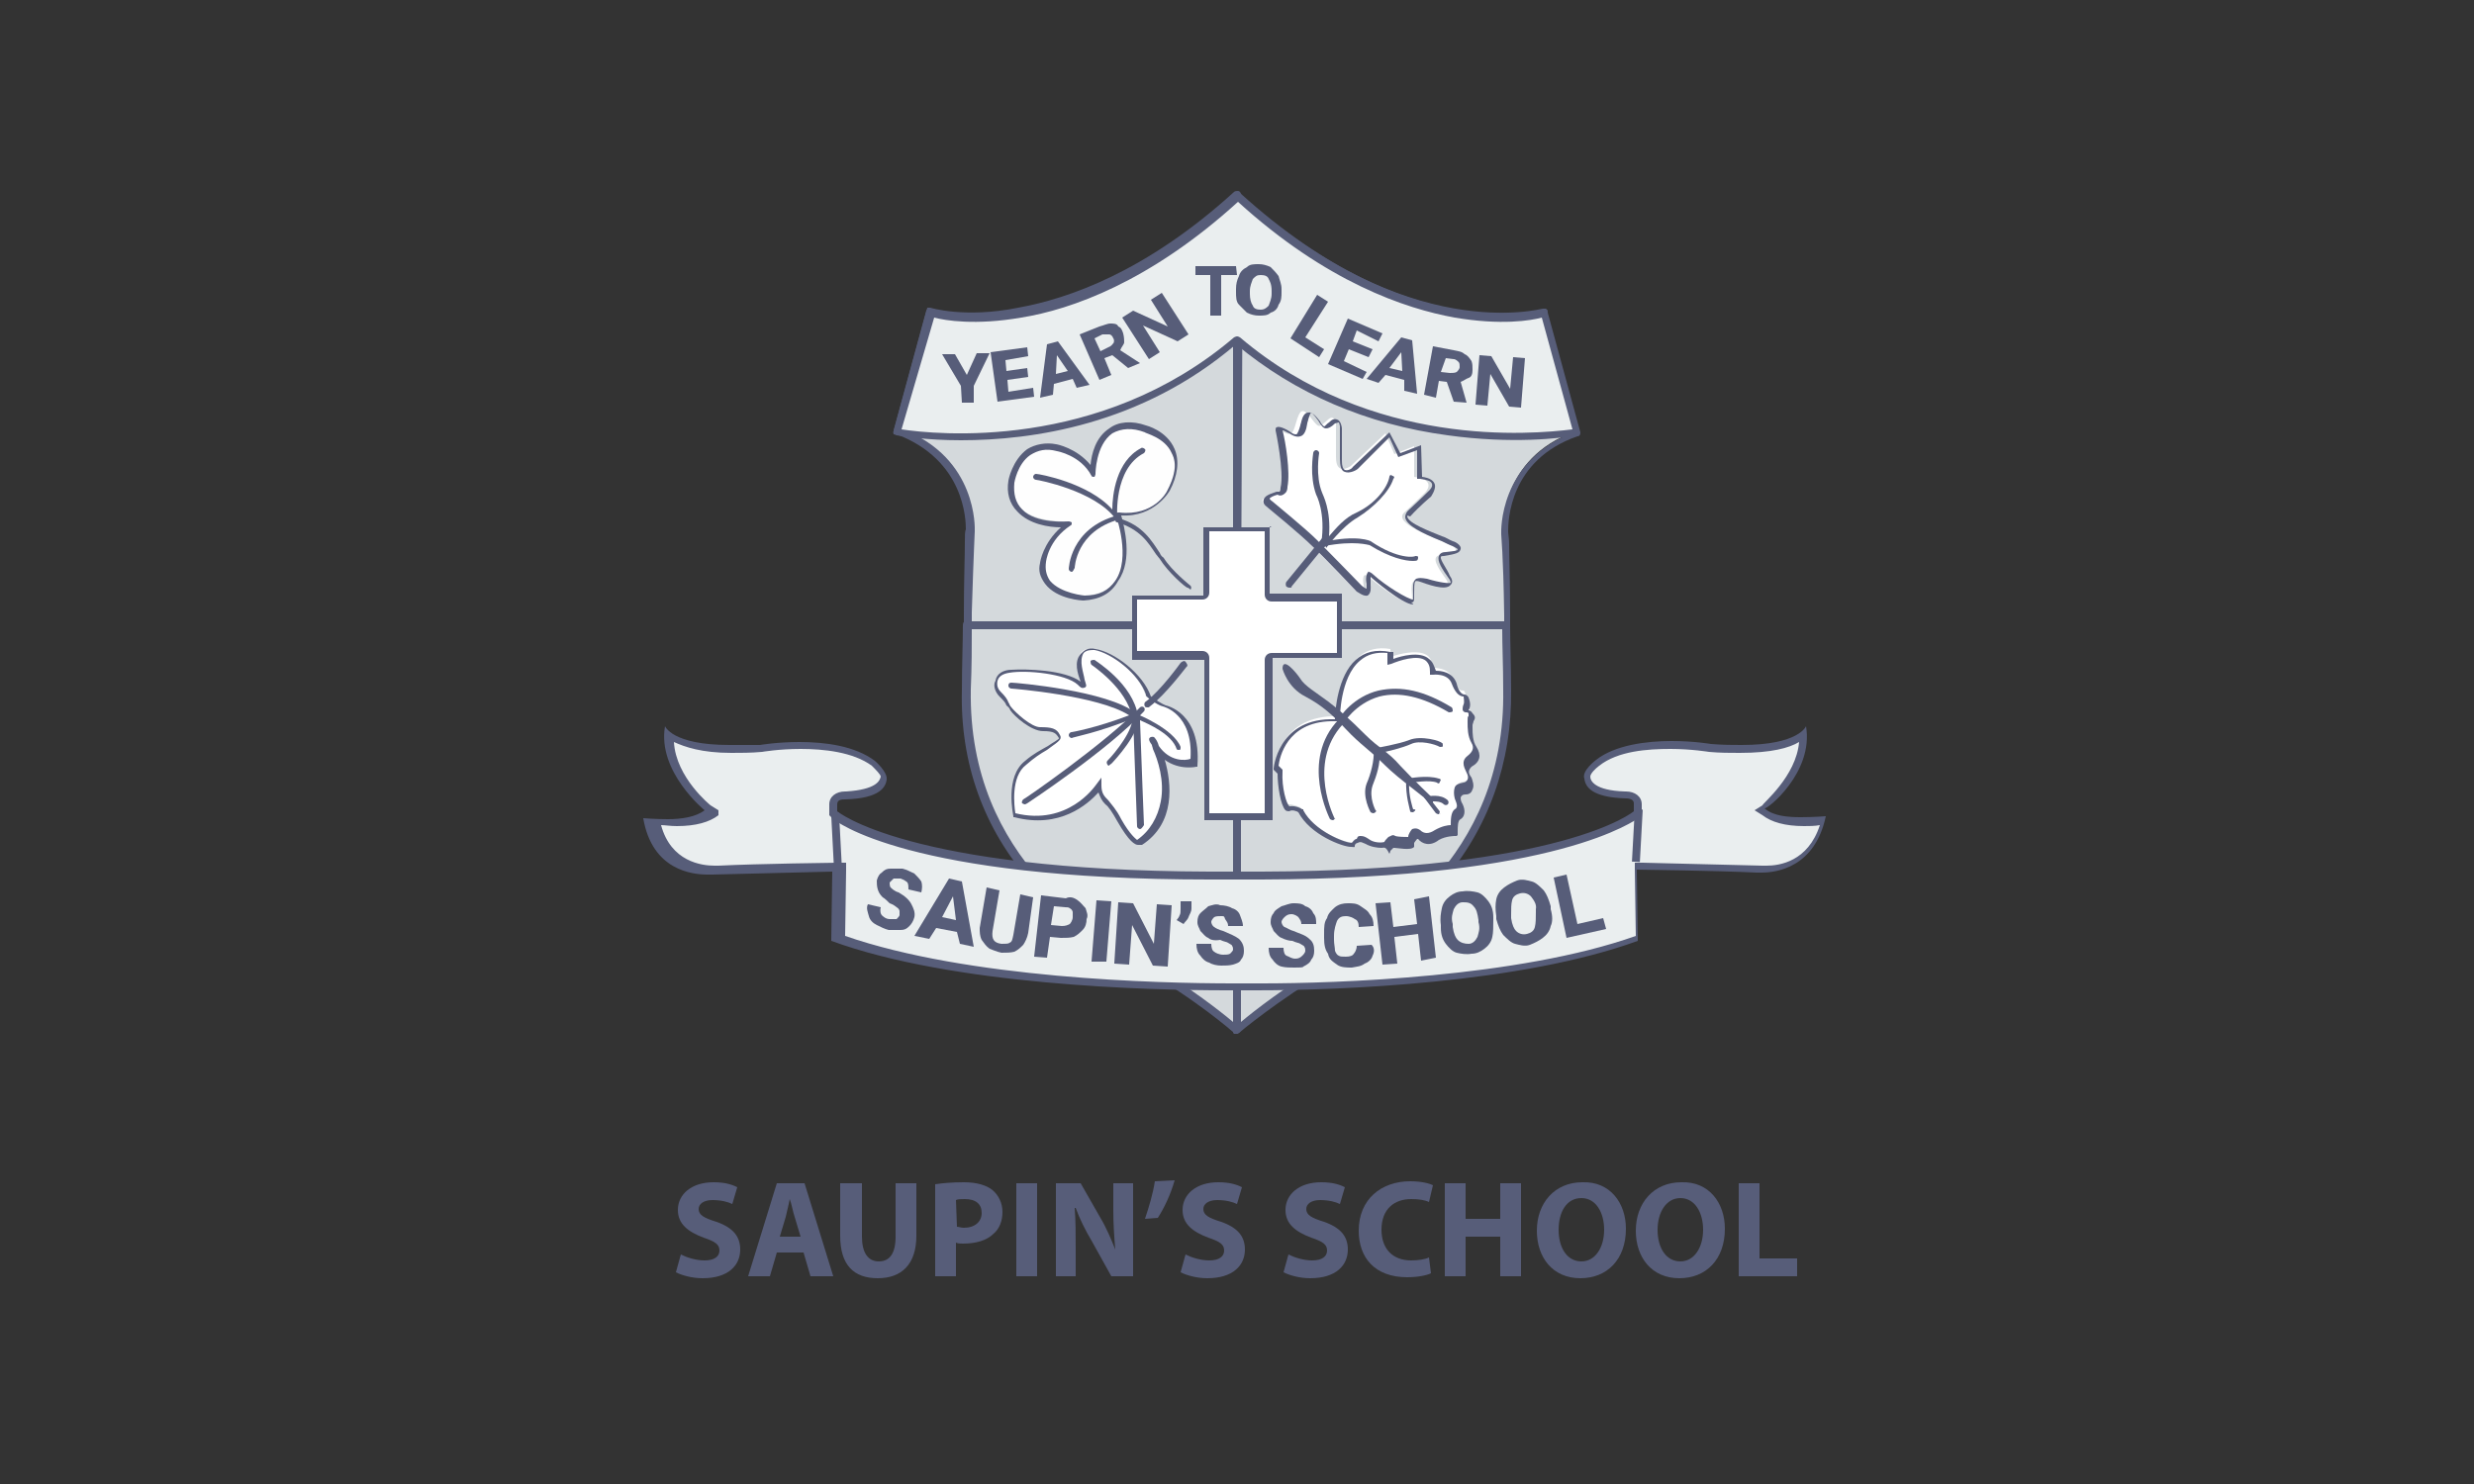 <?xml version="1.0" encoding="utf-8"?>
<!-- Generator: Adobe Illustrator 21.0.0, SVG Export Plug-In . SVG Version: 6.00 Build 0)  -->
<svg version="1.1" id="Layer_1" xmlns="http://www.w3.org/2000/svg" xmlns:xlink="http://www.w3.org/1999/xlink" x="0px" y="0px"
	 viewBox="0 0 250 150" style="enable-background:new 0 0 250 150;" xml:space="preserve">
<rect x="0" y="0" width="250" height="150" fill="#333333" stroke="none"/>
<style type="text/css">
	.st0{fill:#575D79;}
	.st1{fill:#D4D9DC;}
	.st2{fill:#FFFFFF;}
	.st3{fill:#EAEEEF;}
	.st4{fill:#FEFEFE;}
</style>
<g>
	<path class="st0" d="M68.8,126.8c0.6,0.3,1.5,0.6,2.4,0.6c1,0,1.5-0.4,1.5-1s-0.4-0.9-1.6-1.3c-1.6-0.6-2.6-1.4-2.6-2.8
		c0-1.6,1.4-2.8,3.6-2.8c1.1,0,1.8,0.2,2.4,0.5l-0.5,1.7c-0.4-0.2-1.1-0.4-2-0.4s-1.4,0.4-1.4,0.9c0,0.6,0.5,0.9,1.8,1.3
		c1.7,0.6,2.4,1.5,2.4,2.8c0,1.6-1.2,2.9-3.8,2.9c-1.1,0-2.1-0.3-2.7-0.6L68.8,126.8z"/>
	<path class="st0" d="M78.5,126.6l-0.7,2.4h-2.2l2.9-9.4h2.8l2.9,9.4h-2.3l-0.7-2.4H78.5z M80.9,125l-0.6-2
		c-0.2-0.6-0.3-1.3-0.5-1.8l0,0c-0.1,0.6-0.3,1.3-0.4,1.8l-0.6,2H80.9z"/>
	<path class="st0" d="M87.1,119.6v5.4c0,1.6,0.6,2.5,1.7,2.5s1.7-0.8,1.7-2.5v-5.4h2.1v5.3c0,2.9-1.5,4.3-3.9,4.3s-3.8-1.3-3.8-4.3
		v-5.3C84.9,119.6,87.1,119.6,87.1,119.6z"/>
	<path class="st0" d="M94.5,119.7c0.7-0.1,1.6-0.2,2.9-0.2s2.3,0.3,2.9,0.8s1,1.3,1,2.2c0,0.9-0.3,1.7-0.9,2.2c-0.7,0.7-1.8,1-3.1,1
		c-0.3,0-0.5,0-0.7-0.1v3.4h-2.1C94.5,129,94.5,119.7,94.5,119.7z M96.7,124c0.2,0,0.4,0.1,0.7,0.1c1.1,0,1.8-0.6,1.8-1.5
		s-0.6-1.4-1.7-1.4c-0.4,0-0.7,0-0.9,0.1L96.7,124L96.7,124z"/>
	<path class="st0" d="M104.8,119.6v9.4h-2.1v-9.4H104.8z"/>
	<path class="st0" d="M106.7,129v-9.4h2.5l2,3.5c0.6,1,1.1,2.2,1.5,3.2l0,0c-0.1-1.2-0.2-2.5-0.2-4v-2.7h2v9.4h-2.2l-2-3.6
		c-0.6-1-1.2-2.2-1.6-3.3h-0.1c0.1,1.3,0.1,2.6,0.1,4.1v2.8H106.7z"/>
	<path class="st0" d="M118.7,119.3c-0.4,1.4-1,2.7-1.7,3.8l-1.3,0.1c0.4-1.2,0.8-2.5,1-3.8L118.7,119.3z"/>
	<path class="st0" d="M119.8,126.8c0.6,0.3,1.5,0.6,2.4,0.6c1,0,1.5-0.4,1.5-1s-0.4-0.9-1.6-1.3c-1.6-0.6-2.6-1.4-2.6-2.8
		c0-1.6,1.4-2.8,3.6-2.8c1.1,0,1.8,0.2,2.4,0.5l-0.5,1.7c-0.4-0.2-1.1-0.4-2-0.4s-1.4,0.4-1.4,0.9c0,0.6,0.5,0.9,1.8,1.3
		c1.7,0.6,2.4,1.5,2.4,2.8c0,1.6-1.2,2.9-3.8,2.9c-1.1,0-2.1-0.3-2.7-0.6L119.8,126.8z"/>
	<path class="st0" d="M130.2,126.8c0.6,0.3,1.5,0.6,2.4,0.6c1,0,1.5-0.4,1.5-1s-0.4-0.9-1.6-1.3c-1.6-0.6-2.6-1.4-2.6-2.8
		c0-1.6,1.4-2.8,3.6-2.8c1.1,0,1.8,0.2,2.4,0.5l-0.5,1.7c-0.4-0.2-1.1-0.4-2-0.4s-1.4,0.4-1.4,0.9c0,0.6,0.5,0.9,1.8,1.3
		c1.7,0.6,2.4,1.5,2.4,2.8c0,1.6-1.2,2.9-3.8,2.9c-1.1,0-2.1-0.3-2.7-0.6L130.2,126.8z"/>
	<path class="st0" d="M144.6,128.7c-0.4,0.2-1.3,0.4-2.4,0.4c-3.3,0-4.9-2-4.9-4.7c0-3.2,2.3-5,5.2-5c1.1,0,1.9,0.2,2.3,0.4
		l-0.4,1.7c-0.4-0.2-1-0.3-1.8-0.3c-1.7,0-3,1-3,3.1c0,1.9,1.1,3.1,3,3.1c0.7,0,1.4-0.1,1.8-0.3L144.6,128.7z"/>
	<path class="st0" d="M148.1,119.6v3.6h3.5v-3.6h2.1v9.4h-2.1v-4h-3.5v4H146v-9.4H148.1z"/>
	<path class="st0" d="M164.3,124.2c0,3.1-1.9,5-4.6,5c-2.8,0-4.4-2.1-4.4-4.8c0-2.8,1.8-4.9,4.6-4.9
		C162.7,119.4,164.3,121.6,164.3,124.2z M157.5,124.3c0,1.9,0.9,3.2,2.3,3.2c1.4,0,2.3-1.4,2.3-3.2c0-1.7-0.8-3.2-2.3-3.2
		C158.3,121.1,157.5,122.5,157.5,124.3z"/>
	<path class="st0" d="M174.3,124.2c0,3.1-1.9,5-4.6,5c-2.8,0-4.4-2.1-4.4-4.8c0-2.8,1.8-4.9,4.6-4.9
		C172.7,119.4,174.3,121.6,174.3,124.2z M167.5,124.3c0,1.9,0.9,3.2,2.3,3.2c1.4,0,2.3-1.4,2.3-3.2c0-1.7-0.8-3.2-2.3-3.2
		C168.4,121.1,167.5,122.5,167.5,124.3z"/>
	<path class="st0" d="M175.7,119.6h2.1v7.6h3.8v1.8h-5.9L175.7,119.6L175.7,119.6z"/>
</g>
<path class="st1" d="M125,19.8c-17.4,15.9-30.9,11.8-30.9,11.8l-3.3,12.1l0,0c7.7,2.7,7.3,10,7.3,10S97.9,53,97.8,62
	c0,0.4,0,0.8,0,1.2H125V19.8z"/>
<path class="st0" d="M125,63.6H97.8c-0.1,0-0.3,0-0.3-0.1c-0.1-0.1-0.1-0.1-0.1-0.3V62c0-3.3,0.1-5.7,0.1-7.2c0-0.7,0-1.1,0.1-1.3
	c0-0.9-0.1-7-7-9.6c-0.1,0-0.3-0.3-0.3-0.4l3.3-12.1c0-0.1,0.1-0.1,0.1-0.3c0.1,0,0.1,0,0.3,0c0,0,3.5,1.1,8.9,0
	c5-0.9,12.9-3.6,21.8-11.7c0.1-0.1,0.3-0.1,0.4-0.1s0.3,0.1,0.3,0.4v43.4C125.4,63.5,125.3,63.6,125,63.6z M98.2,63h26.6V20.7
	c-8.8,7.8-16.6,10.5-21.5,11.4c-4.6,0.8-7.7,0.3-8.8,0l-3.3,11.3c7.6,2.9,7.3,10.1,7.3,10.2v0.1c0,0.3-0.1,1.7-0.3,8.2
	C98.2,61.9,98.2,63,98.2,63z"/>
<path class="st1" d="M152.2,63.2c0-0.4,0-0.8,0-1.2c-0.1-9-0.3-8.4-0.3-8.4s-0.4-7.3,7.3-10l0,0l-3.3-12.1c0,0-13.7,4.1-30.9-11.8
	l0,0l0,0l0,0l0,0v43.4h27.2V63.2z"/>
<path class="st0" d="M152.2,63.6H125c-0.3,0-0.4-0.1-0.4-0.4V19.8c0-0.1,0.1-0.3,0.3-0.4c0.1,0,0.3,0,0.4,0.1
	c8.9,8.1,16.7,10.9,21.8,11.8c5.4,0.9,8.8,0,8.9,0c0.1,0,0.3,0,0.3,0c0.1,0,0.1,0.1,0.1,0.3l3.3,12.1c0,0.1,0,0.4-0.3,0.4
	c-6.9,2.4-7,8.6-7,9.6c0,0.3,0.1,0.7,0.1,1.3c0,1.3,0.1,3.9,0.1,7.2v1.2c0,0.1,0,0.3-0.1,0.3C152.5,63.6,152.4,63.6,152.2,63.6z
	 M125.4,63H152v-0.8c-0.1-6.5-0.3-7.8-0.3-8.2v-0.1c0-0.1-0.3-7.3,7.3-10.2l-3.1-11.4c-1.1,0.3-4.1,0.8-8.8,0
	c-5-0.8-12.7-3.6-21.5-11.4L125.4,63z"/>
<path class="st1" d="M97.8,63.2c0,1.9-0.1,4-0.1,6.5c-0.3,17.1,12.9,25,18.2,28c5.3,3.1,9.2,6.4,9.2,6.4V63.2H97.8z"/>
<path class="st0" d="M125,104.5c-0.1,0-0.1,0-0.3-0.1c-0.1-0.1-4-3.5-9.2-6.4c-2.4-1.3-7.2-4.1-11.3-8.8c-4.8-5.4-7.2-12.1-7-19.5
	c0-2.5,0.1-4.8,0.1-6.5c0-0.3,0.1-0.4,0.4-0.4H125c0.3,0,0.4,0.1,0.4,0.4v40.9C125.4,104.2,125.3,104.4,125,104.5L125,104.5z
	 M98.2,63.6c0,1.7,0,3.7-0.1,6.1c-0.3,17.3,13,24.8,17.9,27.6c4.1,2.4,7.3,4.9,8.6,6V63.6H98.2z"/>
<path class="st1" d="M152.2,63.2H125v40.9l0,0l0,0l0,0l0,0c0,0,3.9-3.3,9.2-6.4s18.5-10.8,18.2-28C152.4,67.2,152.4,65.1,152.2,63.2
	z"/>
<path class="st0" d="M125,104.5c-0.1,0-0.1,0-0.3,0c-0.1-0.1-0.1-0.1-0.1-0.3v-41c0-0.3,0.1-0.4,0.4-0.4h27.2c0.3,0,0.4,0.1,0.4,0.4
	c0,1.9,0.1,4,0.1,6.5c0.1,7.4-2.3,14.1-7,19.5c-4.1,4.6-8.9,7.4-11.3,8.8c-5.3,3.1-9.2,6.4-9.2,6.4S125.2,104.4,125,104.5
	C125.1,104.5,125,104.5,125,104.5z M125.4,63.6v39.7c1.3-1.1,4.5-3.6,8.6-6c5-2.8,18.2-10.4,17.9-27.6c0-2.4-0.1-4.4-0.1-6.1
	C151.8,63.6,125.4,63.6,125.4,63.6z"/>
<g>
	<path class="st2" d="M121.9,82.5v-16c0-0.1-0.1-0.3-0.3-0.3h-6.9v-5.8h6.9c0.1,0,0.3-0.1,0.3-0.3v-6.5h6.2v6.5
		c0,0.1,0.1,0.3,0.3,0.3h6.9v5.8h-6.9c-0.1,0-0.3,0.1-0.3,0.3v15.9L121.9,82.5L121.9,82.5z"/>
</g>
<g>
	<path class="st0" d="M127.8,53.9v6.2c0,0.4,0.3,0.7,0.7,0.7h6.6V66h-6.6c-0.4,0-0.7,0.3-0.7,0.7v15.5h-5.6V66.5
		c0-0.4-0.3-0.7-0.7-0.7h-6.6v-5.2h6.6c0.4,0,0.7-0.3,0.7-0.7v-6.2h5.6 M128.5,53.3h-6.9v6.9h-7.2v6.5h7.3v16.2h6.9V66.5h7V60h-7.3
		v-6.8L128.5,53.3L128.5,53.3z"/>
</g>
<path class="st3" d="M125,34.4c14.1,12.1,31.6,9.7,34.3,9.3L156,31.6c0,0-13.7,4.1-30.9-11.8l0,0l0,0l0,0l0,0
	c-17.4,15.9-30.9,11.8-30.9,11.8l-3.3,12.1C92.6,44.1,110.7,46.8,125,34.4z"/>
<path class="st0" d="M97.1,44.5c-3.5,0-5.8-0.4-6.5-0.5c-0.1,0-0.1-0.1-0.3-0.1c0-0.1-0.1-0.3,0-0.3l3.3-12.1c0-0.1,0.1-0.1,0.1-0.3
	c0.1,0,0.1,0,0.3,0c0,0,3.5,1.1,8.9,0c5-0.9,12.9-3.6,21.8-11.7c0.1-0.1,0.4-0.1,0.5,0c17,15.5,30.5,11.7,30.7,11.7
	c0.1,0,0.3,0,0.3,0c0.1,0,0.1,0.1,0.1,0.3l3.3,12.1c0,0.1,0,0.3,0,0.3c0,0.1-0.1,0.1-0.3,0.1c-1.5,0.3-6.5,0.9-13,0
	c-8.2-1.1-15.4-4.2-21.4-9.2C115.3,43,104.2,44.5,97.1,44.5z M125,34c0.1,0,0.1,0,0.3,0.1c13.3,11.3,29.5,9.8,33.6,9.3l-3.1-11.3
	c-1.1,0.3-4.1,0.8-8.8,0c-5-0.9-13-3.6-21.9-11.7c-8.9,8.1-16.9,10.9-21.9,11.7c-4.6,0.8-7.7,0.3-8.8,0l-3.3,11.3
	c3.3,0.5,20,2.3,33.6-9.3C124.9,34,125,34,125,34z"/>
<g>
	<path class="st0" d="M98.7,35.7h1.3L98.4,39v1.7h-1.2L97.1,39l-1.9-3.2h1.3l1.2,2.1L98.7,35.7z"/>
	<path class="st0" d="M101.6,36.4l0.1,1.1l2.1-0.3l0.1,0.9l-2.1,0.3l0.1,1.2l2.5-0.4l0.1,0.9l-3.7,0.5l-0.7-5l3.7-0.5l0.1,0.9
		L101.6,36.4z"/>
	<path class="st0" d="M108.4,38.3l-1.9,0.5l-0.1,1.1l-1.3,0.3l0.7-5.4l1.1-0.3l3.2,4.4l-1.3,0.3L108.4,38.3z M107.9,37.5l-1.1-1.6
		l-0.1,1.9L107.9,37.5z"/>
	<path class="st0" d="M115.2,36.7L115.2,36.7l-1.2,0.5l-1.6-1.3l-0.8,0.3l0.7,1.7l-1.2,0.5l-2-4.6l2-0.8c0.4-0.1,0.8-0.3,1.1-0.3
		s0.7,0,0.8,0.3c0.3,0.1,0.4,0.4,0.5,0.7c0.1,0.4,0.1,0.7,0.1,0.9s-0.3,0.5-0.4,0.8L115.2,36.7z M111.2,35.5l0.8-0.4
		c0.3-0.1,0.4-0.3,0.5-0.4c0.1-0.1,0.1-0.4,0-0.5c-0.1-0.3-0.3-0.4-0.4-0.4s-0.4,0-0.7,0l-0.8,0.4L111.2,35.5z"/>
	<path class="st0" d="M119,34.5l-3.5-1.6l1.7,2.7l-1.1,0.7l-2.7-4.2l1.1-0.7L118,33l-1.7-2.7l1.1-0.7l2.7,4.2L119,34.5z"/>
	<path class="st0" d="M133.8,35.3l-0.5,0.8l-2.9-1.9l2.7-4.4l1.1,0.7l-2.3,3.6L133.8,35.3z"/>
	<path class="st0" d="M137.1,33.4l-0.4,1.1l2,0.8l-0.4,0.8l-2-0.8l-0.5,1.2l2.3,1.1l-0.4,0.7l-3.5-1.5l2-4.6l3.5,1.5l-0.4,0.8
		L137.1,33.4z"/>
	<path class="st0" d="M141.9,38.4l-1.9-0.5l-0.7,0.8l-1.2-0.4l3.5-4.2l1.1,0.3l0.5,5.4l-1.3-0.3L141.9,38.4L141.9,38.4z M141.7,37.5
		l-0.1-1.9l-1.2,1.6L141.7,37.5z"/>
	<path class="st0" d="M148.2,40.7L148.2,40.7l-1.3-0.1l-0.7-2l-0.8-0.1l-0.3,1.7l-1.2-0.3l0.9-4.9l2.1,0.4c0.4,0.1,0.8,0.1,1.1,0.4
		c0.3,0.1,0.5,0.4,0.7,0.7c0.1,0.3,0.1,0.5,0.1,0.9s-0.1,0.7-0.4,0.8c-0.3,0.1-0.5,0.3-0.8,0.4L148.2,40.7z M145.6,37.6l0.9,0.1
		c0.3,0,0.5,0,0.7-0.1c0.1-0.1,0.3-0.3,0.3-0.5s0-0.4-0.1-0.5s-0.3-0.3-0.5-0.3l-0.8-0.1L145.6,37.6z"/>
	<path class="st0" d="M152.5,41.1l-1.9-3.3l-0.3,3.2l-1.2-0.1l0.4-5l1.2,0.1l1.9,3.3l0.3-3.2l1.2,0.1l-0.4,5L152.5,41.1z"/>
</g>
<g>
	<path class="st0" d="M125,27.8h-1.6v4.1h-1.1v-4.1h-1.5v-0.9h4.1L125,27.8L125,27.8z"/>
	<path class="st0" d="M129.2,30.8c-0.1,0.4-0.4,0.7-0.8,0.8c-0.3,0.3-0.7,0.3-1.2,0.3c-0.4,0-0.8-0.1-1.2-0.3
		c-0.3-0.3-0.5-0.5-0.8-0.8s-0.3-0.8-0.3-1.3v-0.3c0-0.5,0.1-0.9,0.3-1.3c0.1-0.4,0.4-0.7,0.8-0.9c0.3-0.3,0.7-0.3,1.2-0.3
		c0.4,0,0.8,0.1,1.2,0.3c0.3,0.3,0.5,0.5,0.8,0.9c0.1,0.4,0.3,0.8,0.3,1.3v0.3C129.5,30,129.5,30.4,129.2,30.8z M128.2,28.2
		c-0.1-0.3-0.4-0.4-0.8-0.4s-0.5,0.1-0.8,0.4c-0.1,0.3-0.3,0.7-0.3,1.2v0.3c0,0.5,0.1,0.9,0.3,1.2c0.1,0.3,0.4,0.4,0.8,0.4
		c0.3,0,0.5-0.1,0.8-0.4c0.1-0.3,0.3-0.7,0.3-1.2v-0.3C128.5,28.7,128.3,28.4,128.2,28.2z"/>
</g>
<g>
	<path class="st3" d="M124.2,100c-7.8,0-27.2-0.5-39.6-4.9l0.1-7.3h-0.4c-0.1,0-8.1,0.1-12.1,0.3l0,0c0,0-0.1,0-0.4,0
		c-1.5,0-4.9-0.5-6-4.9c0.5,0,1.2,0.1,2,0.1c1.9,0,3.2-0.3,4-0.9l0.3-0.4l-0.4-0.3c0,0-4.1-3.3-4-7.3c0.8,0.7,2.5,1.3,6.2,1.3
		c0.9,0,2,0,3.1-0.1l0,0c0,0,1.7-0.3,4-0.3s5.4,0.3,7.3,1.7c0.5,0.4,1.2,1.2,1.1,1.5c-0.1,0.5-0.4,1.6-3.9,1.7c0,0,0,0-0.1,0
		c-0.7,0-1.2,0.4-1.2,0.9V82l0.1,0.1c0.3,0.3,7.6,6.1,37.8,6.2c0,0,2.4,0,3.9,0h0.3c0.3,0,0.7,0,0.9,0h0.3c30.3-0.1,37.6-6,37.8-6.2
		l0.1-0.1v-0.9c0-0.5-0.4-0.9-1.2-0.9c0,0,0,0-0.1,0c-3.5-0.1-3.7-1.2-3.9-1.7c-0.1-0.3,0.5-1.1,1.1-1.5c1.9-1.5,5-1.7,7.3-1.7
		c2.1,0,3.9,0.3,4,0.3l0,0c1.1,0.1,2.1,0.1,3.1,0.1c3.7,0,5.4-0.8,6.2-1.3c0.1,4-3.9,7.3-4,7.3l-0.1,0.3l0.4,0.3
		c0.8,0.7,2.1,0.9,4,0.9c0.8,0,1.6-0.1,2-0.1c-1.1,4.4-4.5,4.9-6,4.9c-0.3,0-0.4,0-0.4,0l0,0c-4-0.1-12.1-0.3-12.1-0.3h-0.4l0.1,7.3
		c-11.4,4.1-28.8,4.9-38.2,4.9C126.5,99.9,125.5,100,124.2,100z"/>
</g>
<g>
	<path class="st0" d="M181.8,75c-0.3,3.5-3.7,6.2-3.7,6.4l-0.8,0.5l0.8,0.5c0.9,0.7,2.3,1.1,4.2,1.1c0.5,0,1.1,0,1.6-0.1
		c-1.2,3.7-4.1,4.1-5.4,4.1c-0.3,0-0.4,0-0.4,0l0,0l0,0l0,0c-4-0.1-12.1-0.3-12.1-0.3h-0.8V88l0.1,6.6c-11.8,4.2-30.4,4.8-37.8,4.8
		c-0.7,0-1.6,0-2.9,0c-7.7,0-26.8-0.5-39.2-4.8l0.1-6.6v-0.8h-0.8c-0.1,0-8.1,0.1-12.1,0.3l0,0l0,0c0,0-0.1,0-0.4,0
		c-1.3,0-4.4-0.4-5.4-4.1c0.4,0,0.9,0.1,1.6,0.1c1.9,0,3.3-0.4,4.2-1.1v-0.5l-0.8-0.5c0,0-3.5-2.8-3.7-6.4c1.1,0.5,2.8,1.1,5.8,1.1
		c0.9,0,2,0,3.1-0.1l0,0l0,0c0,0,1.7-0.3,3.9-0.3c2.3,0,5.3,0.3,7.2,1.7c0.4,0.4,0.9,0.9,0.9,1.1c-0.1,0.4-0.4,1.3-3.5,1.5
		c0,0,0,0-0.1,0c-0.9,0-1.6,0.5-1.6,1.3V82v0.4l0.3,0.3c0.3,0.3,7.7,6.2,38.1,6.2c0,0,2.4,0,3.7,0h0.3c0.1,0,0.4,0,0.5,0l0,0h0.8
		c30.4-0.1,37.7-6.1,38.1-6.2l0.3-0.3V82v-0.7c0-0.8-0.7-1.3-1.6-1.3c0,0,0,0-0.1,0c-3.1-0.1-3.5-1.1-3.5-1.5c0-0.3,0.5-0.8,0.9-1.1
		c1.9-1.5,4.9-1.7,7.2-1.7c2.1,0,3.9,0.3,3.9,0.3l0,0l0,0c1.1,0.1,2.1,0.1,3.1,0.1C179,76.1,180.8,75.6,181.8,75 M182.5,73.4
		c0,0-0.7,1.9-6.5,1.9c-0.9,0-1.9,0-3.1-0.1c0,0-1.7-0.3-4-0.3c-2.5,0-5.7,0.4-7.6,1.9c0,0-1.5,1.1-1.2,1.9c0.1,0.8,0.7,1.9,4.2,2
		l0,0c0.1,0,0.8,0,0.8,0.5V82c0,0-7,6-37.6,6.1l0,0c-0.4,0-0.8,0-1.3,0c-0.1,0-0.1,0-0.3,0c-1.3,0-3.7,0-3.7,0
		C91.7,88,84.6,82,84.6,82v-0.7c0-0.5,0.5-0.5,0.8-0.5l0,0c3.6-0.1,4.1-1.3,4.2-2c0.1-0.8-1.2-1.9-1.2-1.9c-2-1.5-5-1.9-7.6-1.9
		c-2.3,0-4,0.3-4,0.3c-1.2,0-2.1,0-3.1,0c-5.8,0-6.5-1.9-6.5-1.9c-0.8,4.6,4,8.5,4,8.5c-0.9,0.7-2.4,0.9-3.7,0.9S65,82.7,65,82.7
		c0.9,5.3,5,5.7,6.5,5.7c0.3,0,0.5,0,0.5,0c4-0.1,12.1-0.3,12.1-0.3l-0.1,7c12.3,4.5,32,5,40,5c1.3,0,2.4,0,2.9,0
		c8.6,0,26.8-0.7,38.6-5l-0.1-7.2c0,0,8.1,0.1,12.1,0.3c0,0,0.1,0,0.5,0c1.5,0,5.4-0.5,6.5-5.7c0,0-1.2,0.1-2.5,0.1
		s-2.8-0.1-3.7-0.9C178.5,81.9,183.3,78.1,182.5,73.4L182.5,73.4z"/>
</g>
<g>
	<line class="st0" x1="84.4" y1="82.1" x2="84.6" y2="87.8"/>
	
		<rect x="84.1" y="82.1" transform="matrix(0.999 -5.216293e-02 5.216293e-02 0.999 -4.316 4.523)" class="st0" width="0.8" height="5.7"/>
</g>
<g>
	
		<rect x="162.8" y="84.1" transform="matrix(5.467733e-02 -0.999 0.999 5.467733e-02 71.992 245.127)" class="st0" width="5.3" height="0.8"/>
</g>
<g>
	<path class="st0" d="M89.2,90.7c-0.3-0.3-0.4-0.5-0.5-0.8s-0.1-0.7-0.1-0.9c0.1-0.4,0.3-0.7,0.5-0.8c0.3-0.3,0.5-0.4,0.9-0.4
		s0.8,0,1.2,0c0.4,0.1,0.8,0.3,1.2,0.5c0.3,0.3,0.5,0.5,0.7,0.8c0.1,0.3,0.1,0.7,0,1.1l-1.3-0.3c0-0.3,0-0.5-0.1-0.7
		c-0.1-0.1-0.4-0.3-0.7-0.4c-0.3,0-0.5,0-0.7,0c-0.1,0.1-0.3,0.3-0.4,0.4c0,0.1,0,0.4,0.1,0.5s0.4,0.4,0.8,0.5
		c0.7,0.4,1.1,0.8,1.3,1.2s0.4,0.8,0.3,1.3c-0.1,0.4-0.3,0.7-0.5,0.9C91.6,93.9,91.4,94,91,94s-0.8,0-1.2,0
		c-0.4-0.1-0.8-0.3-1.2-0.5s-0.7-0.5-0.8-0.9c-0.1-0.4-0.3-0.8-0.1-1.2l1.3,0.3c-0.1,0.4,0,0.7,0.1,0.8c0.1,0.1,0.4,0.4,0.8,0.4
		c0.3,0,0.5,0,0.7,0c0.1-0.1,0.3-0.3,0.3-0.4s0-0.3,0-0.4s-0.1-0.3-0.3-0.4c-0.1-0.1-0.4-0.3-0.7-0.4C89.7,91.1,89.4,90.8,89.2,90.7
		z"/>
	<path class="st0" d="M96.7,94.2l-2.1-0.4l-0.7,1.1l-1.5-0.3l3.5-5.8l1.3,0.3l1.2,6.6L97,95.4L96.7,94.2z M96.6,93l-0.3-2.4
		l-1.1,2.1L96.6,93z"/>
	<path class="st0" d="M103.9,94.3c-0.1,0.5-0.3,0.9-0.5,1.2c-0.3,0.3-0.5,0.5-0.9,0.7c-0.4,0.1-0.8,0.1-1.3,0.1
		c-0.5-0.1-0.9-0.3-1.2-0.4c-0.4-0.3-0.5-0.5-0.8-0.9C99,94.6,99,94.2,99,93.8l0.7-4.1L101,90l-0.7,4.1c-0.1,0.8,0.1,1.2,0.9,1.3
		c0.4,0,0.7,0,0.8-0.1c0.3-0.1,0.3-0.4,0.4-0.8l0.7-4.1l1.3,0.3L103.9,94.3z"/>
	<path class="st0" d="M108.9,91c0.4,0.3,0.5,0.5,0.8,0.8c0.1,0.4,0.3,0.7,0.1,1.1c0,0.4-0.1,0.8-0.4,1.1c-0.3,0.3-0.5,0.5-0.9,0.7
		c-0.4,0.1-0.8,0.1-1.3,0.1l-1.1-0.1l-0.3,2.1l-1.3-0.1l0.7-6.2l2.5,0.3C108.1,90.6,108.5,90.7,108.9,91z M108.1,93.4
		c0.1-0.1,0.3-0.4,0.3-0.7c0-0.1,0-0.4,0-0.5s-0.1-0.3-0.3-0.4c-0.1-0.1-0.3-0.1-0.5-0.1l-1.1-0.1l-0.3,1.9l1.1,0.1
		C107.7,93.6,107.9,93.5,108.1,93.4z"/>
	<path class="st0" d="M110.3,97.2l0.5-6.2l1.5,0.1l-0.5,6.1H110.3z"/>
	<path class="st0" d="M116.5,97.6l-2.1-4.1l-0.3,4l-1.5-0.1l0.4-6.2l1.5,0.1l2.1,4.1l0.3-4l1.5,0.1l-0.4,6.2L116.5,97.6z"/>
	<path class="st0" d="M120.1,92.7c-0.1,0.3-0.4,0.5-0.5,0.7l-0.7-0.4c0.1-0.1,0.3-0.4,0.3-0.5c0.1-0.1,0.1-0.4,0.1-0.7v-0.7h1.1v0.7
		C120.4,92.2,120.2,92.4,120.1,92.7z"/>
	<path class="st0" d="M122.1,94.8c-0.3-0.1-0.5-0.4-0.8-0.7c-0.1-0.3-0.3-0.5-0.3-0.9s0.1-0.7,0.3-0.9c0.3-0.3,0.5-0.4,0.8-0.7
		c0.4-0.1,0.8-0.3,1.2-0.1c0.4,0,0.9,0.1,1.2,0.3c0.4,0.1,0.7,0.4,0.8,0.7c0.1,0.3,0.3,0.7,0.3,1.1h-1.5c0-0.3-0.1-0.4-0.3-0.7
		c-0.1-0.3-0.1-0.3-0.4-0.3s-0.5,0-0.7,0.1c-0.1,0.1-0.3,0.3-0.3,0.5c0,0.1,0.1,0.4,0.3,0.5c0.1,0.1,0.5,0.3,0.9,0.4
		c0.7,0.3,1.2,0.5,1.6,0.8c0.4,0.4,0.5,0.8,0.5,1.2s-0.1,0.7-0.3,0.9c-0.1,0.3-0.5,0.4-0.8,0.5c-0.4,0.1-0.8,0.1-1.2,0.1
		s-0.9-0.1-1.2-0.3c-0.4-0.1-0.7-0.4-0.9-0.7c-0.3-0.3-0.4-0.7-0.4-1.2h1.5c0,0.4,0.1,0.7,0.3,0.8c0.1,0.1,0.5,0.3,0.9,0.3
		c0.3,0,0.5,0,0.7-0.1c0.1-0.1,0.3-0.3,0.3-0.4s0-0.3-0.1-0.4c0-0.1-0.1-0.1-0.4-0.3c-0.1-0.1-0.4-0.1-0.8-0.3
		C122.7,95.1,122.3,95,122.1,94.8z"/>
	<path class="st0" d="M129.5,94.8c-0.3-0.1-0.5-0.4-0.8-0.7c-0.1-0.3-0.3-0.5-0.3-0.9s0.1-0.7,0.3-0.9c0.1-0.3,0.5-0.5,0.8-0.7
		c0.4-0.1,0.8-0.3,1.2-0.3s0.9,0,1.2,0.3c0.4,0.1,0.7,0.4,0.8,0.7c0.3,0.3,0.3,0.7,0.3,1.1h-1.5c0-0.3-0.1-0.4-0.3-0.7
		c-0.1-0.1-0.4-0.3-0.7-0.3s-0.5,0.1-0.7,0.3c-0.1,0.1-0.3,0.3-0.3,0.5c0,0.1,0.1,0.4,0.3,0.5c0.3,0.1,0.5,0.3,0.9,0.4
		c0.7,0.3,1.2,0.4,1.6,0.8c0.4,0.3,0.5,0.7,0.5,1.2c0,0.4-0.1,0.7-0.3,0.9c-0.1,0.3-0.4,0.5-0.8,0.7c0,0.1-0.4,0.1-0.9,0.1
		c-0.4,0-0.9,0-1.3-0.1s-0.7-0.4-0.9-0.7c-0.3-0.3-0.4-0.7-0.4-1.2h1.5c0,0.4,0.1,0.7,0.3,0.8c0.3,0.1,0.5,0.3,0.9,0.3
		c0.3,0,0.5-0.1,0.7-0.3c0.1-0.1,0.3-0.3,0.3-0.5c0-0.1,0-0.3-0.1-0.4c0-0.1-0.1-0.1-0.4-0.3c-0.1-0.1-0.4-0.1-0.8-0.3
		C130.3,95.1,129.9,95,129.5,94.8z"/>
	<path class="st0" d="M138.7,96.6c-0.1,0.4-0.5,0.7-0.8,0.8c-0.4,0.3-0.8,0.3-1.3,0.4c-0.5,0-1.1,0-1.5-0.3s-0.8-0.5-0.9-1.1
		c-0.3-0.4-0.4-0.9-0.4-1.6v-0.4c0-0.7,0-1.2,0.3-1.6c0.1-0.5,0.5-0.8,0.8-1.1c0.4-0.3,0.8-0.4,1.3-0.4s0.9,0,1.3,0.3
		c0.4,0.3,0.7,0.4,0.9,0.8c0.3,0.3,0.4,0.7,0.4,1.2l-1.5,0.1c0-0.4-0.1-0.7-0.4-0.8c-0.1-0.1-0.5-0.3-0.9-0.3s-0.7,0.1-0.9,0.5
		c-0.1,0.3-0.3,0.8-0.3,1.5V95c0,0.4,0.1,0.8,0.1,1.1c0.1,0.3,0.3,0.5,0.4,0.5c0.1,0.1,0.4,0.1,0.7,0.1c0.4,0,0.7-0.1,0.8-0.3
		c0.1-0.1,0.3-0.4,0.3-0.8l1.5-0.1C138.9,95.8,138.9,96.2,138.7,96.6z"/>
	<path class="st0" d="M144.4,90.6l0.7,6.2l-1.5,0.3l-0.3-2.7l-2.4,0.3l0.3,2.7l-1.5,0.1l-0.7-6.2l1.5-0.1l0.3,2.5l2.4-0.3l-0.3-2.5
		L144.4,90.6z"/>
	<path class="st0" d="M150.8,94.7c-0.1,0.5-0.4,0.9-0.8,1.2c-0.4,0.3-0.8,0.5-1.3,0.5c-0.5,0.1-1.1,0-1.5-0.1s-0.8-0.5-1.1-0.9
		s-0.5-0.9-0.5-1.6v-0.3c-0.1-0.7,0-1.2,0.1-1.7s0.4-0.9,0.8-1.2c0.4-0.3,0.8-0.5,1.3-0.5c0.5-0.1,1.1,0,1.5,0.1s0.8,0.5,1.1,0.9
		s0.5,0.9,0.5,1.6V93C150.9,93.6,150.9,94.3,150.8,94.7z M148.9,91.6c-0.3-0.4-0.7-0.4-1.1-0.4c-0.4,0-0.7,0.3-0.9,0.7
		c-0.1,0.4-0.3,0.8-0.1,1.5v0.3c0.1,0.7,0.3,1.1,0.5,1.3c0.3,0.3,0.7,0.4,1.1,0.4c0.4,0,0.7-0.3,0.9-0.7c0.1-0.4,0.3-0.8,0.1-1.5V93
		C149.3,92.3,149.2,91.9,148.9,91.6z"/>
	<path class="st0" d="M156.7,93.6c-0.1,0.5-0.4,0.9-0.8,1.2c-0.4,0.3-0.8,0.5-1.3,0.7s-1.1,0-1.5-0.1s-0.8-0.5-1.2-0.9
		c-0.3-0.4-0.5-0.9-0.7-1.6v-0.3c-0.1-0.7-0.1-1.2,0-1.7s0.4-0.9,0.8-1.2c0.4-0.3,0.8-0.5,1.3-0.7s1.1,0,1.5,0.1s0.8,0.5,1.2,0.9
		c0.3,0.4,0.5,0.9,0.7,1.6v0.3C156.9,92.6,156.9,93.2,156.7,93.6z M154.7,90.6c-0.3-0.3-0.7-0.4-1.1-0.3c-0.4,0.1-0.7,0.3-0.8,0.7
		c-0.1,0.4-0.1,0.8-0.1,1.5v0.3c0.1,0.7,0.3,1.1,0.5,1.3c0.3,0.3,0.7,0.4,1.1,0.3c0.4-0.1,0.7-0.3,0.8-0.7c0.1-0.4,0.1-0.9,0.1-1.5
		v-0.3C155.3,91.4,155,91,154.7,90.6z"/>
	<path class="st0" d="M162,92.8l0.3,1.1l-4,0.9l-1.3-6.1l1.3-0.3l1.1,5L162,92.8z"/>
</g>
<g>
	<path class="st2" d="M102.6,82.3c0,0-0.9-3.9,1.1-5.3c2-1.5,3.6-2,3.5-2.5s-0.7-0.7-1.7-0.7c-1.1,0-2.8-1.5-3.2-2.1
		c-0.4-0.5-0.4-0.9-1.1-1.6c-0.8-0.7-0.5-2.1,0.9-2.3c1.6-0.3,5.7,0.1,7,1.3c1.3,1.2-0.9-1.6,0.1-3.1c1.1-1.5,5.7,1.3,6.6,4.4
		c0,0,1.2,0.9,1.6,0.9s3.3,1.1,3.1,5.8c0,0-2.7,0.7-4-1.9c-1.3-2.5,4.1,6-1.6,9.8c0,0-0.7,0-1.9-2.3c-1.3-2.3-2-2-2-3.5
		C111.2,79.4,108.1,83.8,102.6,82.3z"/>
	<path class="st0" d="M115,85.4c-0.3,0-0.9-0.3-2.1-2.4c-0.5-0.9-0.9-1.5-1.2-1.7c-0.4-0.4-0.5-0.7-0.7-1.2
		c-1.1,1.2-3.9,3.7-8.5,2.5h-0.1v-0.1c0-0.1-0.9-4,1.2-5.6c0.8-0.7,1.6-1.1,2.3-1.5c0.4-0.3,1.2-0.7,1.1-0.8
		c-0.3-0.5-0.5-0.7-1.6-0.7c-1.2,0-2.9-1.5-3.3-2.1c-0.1-0.3-0.3-0.4-0.4-0.5c-0.1-0.3-0.3-0.5-0.7-0.9c-0.4-0.4-0.7-1.1-0.4-1.6
		c0.1-0.7,0.8-1.1,1.6-1.1c1.5-0.1,5.4,0,7,1.2c-0.3-0.8-0.7-2,0-2.8c0.3-0.3,0.7-0.7,1.5-0.5c1.9,0.3,4.8,2.5,5.6,4.8
		c0.4,0.3,1.2,0.8,1.5,0.9c0,0,3.6,0.7,3.2,6.1v0.1h-0.1c0,0-1.7,0.4-3.2-0.7c0.7,2.4,1.1,6.4-2.3,8.6L115,85.4L115,85.4L115,85.4z
		 M111.3,78.6v0.8c0,0.8,0.3,1.1,0.7,1.5c0.3,0.4,0.8,0.9,1.3,1.9c0.9,1.6,1.5,2,1.6,2.1c1.3-0.9,2.1-2.3,2.4-3.9
		c0.4-2.1-0.3-4.2-0.8-5.3c0-0.1-0.1-0.3-0.1-0.4c-0.3-0.4-0.4-0.7-0.1-0.8c0,0,0.3-0.1,0.4,0.1c0.1,0.1,0.3,0.4,0.4,0.8
		c1.1,1.6,2.7,1.5,3.2,1.3c0.3-4.6-2.8-5.3-2.8-5.3c-0.5-0.1-1.6-0.9-1.7-1.1l0,0v-0.1c-0.7-2.1-3.5-4.2-5.2-4.5
		c-0.4,0-0.8,0-1.1,0.3c-0.5,0.8,0,2,0.1,2.7c0.1,0.4,0.3,0.7,0,0.8c-0.3,0.1-0.4,0-0.7-0.3c-1.2-1.1-5.2-1.5-6.9-1.2
		c-0.7,0.1-1.1,0.4-1.2,0.8s0,0.8,0.3,1.1c0.5,0.5,0.7,0.8,0.8,1.1c0.1,0.1,0.1,0.3,0.3,0.5c0.4,0.5,2,2,2.9,2c1.1,0,1.7,0.1,2,0.8
		c0.3,0.5-0.4,0.8-1.3,1.5c-0.7,0.4-1.3,0.8-2.1,1.5c-1.6,1.2-1.2,4.2-1.1,4.9c5.3,1.3,8-2.7,8.1-2.8L111.3,78.6z"/>
</g>
<path class="st2" d="M129,43.3c0,0,0.9,4.4,0.5,6c0,0,0,0.8-0.8,0.7c0,0-1.9,0.3-0.8,1.1c0,0,3.3,2.7,4.5,3.9s4.5,4.6,4.5,4.6
	s1.1,1.1,0.9-0.4c0,0-0.3-1.6,0.5-0.9c0.8,0.7,4.4,3.5,4.4,2.4s-0.4-2.4,0.9-1.9c1.3,0.5,3.3,0.8,2.5-0.3s-1.6-2.3-0.5-2.4
	c1.1-0.1,2.3-0.4,0.8-1.1c-1.5-0.7-5.7-2.1-4.5-3.2c1.2-1.1,2.1-2,2.1-2s1.3-1.3-1.1-1.6v-3.1l-2,0.8l-0.9-2.1l-3.5,3.3
	c0,0-1.5,1.1-1.5-0.9s0-3.3,0-3.3s-0.1-1.2-0.9-0.4c-0.8,0.7-0.8,0.8-1.5-0.1c-0.7-0.9-1.1-1.3-1.5-0.1s-0.4,2-1.5,1.3
	C128.9,42.9,129,43.3,129,43.3z"/>
<path class="st0" d="M142.8,61.1c-1.1,0-4.2-2.7-4.2-2.7l-0.1-0.1c0,0.1,0,0.4,0,0.8c0,0.3,0.1,0.8-0.3,1.1
	c-0.4,0.1-0.9-0.3-1.1-0.4c0,0-3.3-3.5-4.5-4.6c-1.2-1.2-4.5-3.9-4.5-3.9c-0.4-0.3-0.5-0.5-0.4-0.8c0.1-0.5,1.1-0.7,1.3-0.8l0,0l0,0
	c0.1,0,0.3,0,0.3,0c0.1-0.1,0.1-0.3,0.1-0.4l0,0c0.4-1.6-0.5-5.8-0.5-5.8l0,0c0-0.1,0-0.3,0.1-0.3c0.1-0.1,0.5-0.1,1.3,0.4
	c0.4,0.3,0.5,0.3,0.7,0.3c0.1,0,0.3-0.5,0.4-0.9c0-0.1,0.1-0.3,0.1-0.4c0.1-0.4,0.3-0.9,0.7-0.9c0.4-0.1,0.8,0.4,1.2,0.9
	c0.1,0.3,0.4,0.5,0.4,0.5c0.1,0,0.3-0.3,0.5-0.4l0,0c0.3-0.3,0.5-0.4,0.8-0.3c0.4,0.1,0.5,0.8,0.5,0.9l0,0l0,0c0,0,0,1.3,0,3.3
	c0,0.5,0.1,0.8,0.3,0.9c0.3,0.1,0.7-0.1,0.8-0.3l3.7-3.5l1.1,2.1l2.1-0.8l0.1,3.2c0.8,0.1,1.2,0.4,1.3,0.8c0.1,0.5-0.4,1.2-0.4,1.2
	s-1.1,0.9-2.1,2c-0.3-0.1-0.3-0.1-0.3,0c0.1,0.7,2.3,1.5,3.5,2c0.4,0.1,0.8,0.4,1.1,0.5c0.4,0.1,0.9,0.5,0.8,0.8
	c-0.1,0.4-0.5,0.5-1.7,0.7c-0.1,0-0.3,0-0.3,0.1c-0.1,0.3,0.7,1.3,0.9,1.9c0.3,0.4,0.3,0.7,0.1,0.9c-0.5,0.7-2.5-0.1-3.1-0.3
	c-0.3-0.1-0.5-0.1-0.5,0c-0.1,0.1-0.1,0.7-0.1,1.2c0,0.1,0,0.4,0,0.5c0,0.3-0.1,0.4-0.3,0.4C142.9,61.1,142.8,61.1,142.8,61.1z
	 M138.3,57.8c0.1,0,0.3,0.1,0.5,0.3c1.2,1.1,3.5,2.5,4,2.5c0-0.1,0-0.4,0-0.5c0-0.7-0.1-1.3,0.3-1.6c0.3-0.1,0.5-0.1,1.1,0
	c1.3,0.4,2.3,0.5,2.4,0.4c0,0,0-0.1-0.1-0.3c-0.8-1.1-1.3-1.9-1.1-2.4c0.1-0.3,0.4-0.4,0.7-0.4c0.8-0.1,1.2-0.1,1.2-0.3
	c0,0-0.1-0.1-0.5-0.3c-0.3-0.1-0.7-0.3-1.1-0.5c-2-0.8-3.6-1.6-3.7-2.4c0-0.1,0-0.4,0.3-0.7c1.2-1.1,2.1-2,2.1-2
	c0.1-0.1,0.4-0.4,0.3-0.7c-0.1-0.3-0.5-0.4-1.2-0.5h-0.3v-2.9l-1.9,0.7l-0.9-2l-3.2,3.2c-0.1,0.1-0.8,0.5-1.3,0.3
	c-0.4-0.1-0.5-0.7-0.5-1.3c0-1.9,0-3.1,0-3.3c0-0.1-0.1-0.4-0.1-0.4s-0.1,0-0.4,0.1l0,0c-0.4,0.4-0.7,0.5-0.9,0.5
	c-0.3,0-0.5-0.3-0.8-0.8c-0.5-0.7-0.7-0.8-0.7-0.8s-0.1,0-0.3,0.7c0,0.1-0.1,0.3-0.1,0.4c-0.1,0.7-0.3,1.2-0.7,1.3
	c-0.3,0.1-0.7,0-1.1-0.3c-0.3-0.1-0.5-0.3-0.7-0.3c0.3,1.1,0.8,4.2,0.5,5.7c0,0.1,0,0.5-0.3,0.7c-0.1,0.1-0.4,0.3-0.7,0.1
	c-0.4,0.1-0.8,0.3-0.8,0.4c0,0,0,0.1,0.3,0.3c0.1,0.1,3.3,2.7,4.5,3.9s4.5,4.6,4.5,4.6c0.1,0.1,0.4,0.3,0.5,0.3c0,0,0-0.1,0-0.5
	c-0.1-0.4-0.1-1.1,0.3-1.3C138.1,57.9,138.1,57.8,138.3,57.8z"/>
<path class="st4" d="M110.3,48c0,0,0.1-6.2,5.3-4.5c0,0,5,1.2,2.3,6.2c0,0-1.3,2.7-5,2.3c0,0,2.8,8.1-3.5,8.2c0,0-4.6-0.3-4.1-3.6
	c0,0,0.3-2.4,2.7-3.9c0,0-6.4,0.4-5.8-4.2c0,0,0.7-4.2,4.5-3.3C106.7,45.3,109.2,45.7,110.3,48z"/>
<path class="st0" d="M109.5,60.7c-0.1,0-2.7-0.1-3.9-1.7c-0.5-0.7-0.7-1.3-0.5-2.1c0-0.1,0.3-2,2.1-3.6c-1.2,0-3.2-0.3-4.4-1.6
	c-0.8-0.8-1.1-1.9-0.9-3.1c0-0.1,0.4-2.1,1.9-3.2c0.8-0.5,1.9-0.7,2.9-0.5c0.1,0,2.1,0.4,3.5,2.1c0.1-1.1,0.5-2.8,1.9-3.7
	c0.9-0.7,2.3-0.8,3.7-0.3c0,0,2.1,0.5,2.9,2.4c0.5,1.2,0.3,2.7-0.5,4.2c0,0-1.5,2.7-4.9,2.5c0.3,1.1,1.2,4.5-0.3,6.6
	C112.3,60,111.1,60.6,109.5,60.7z M108,52.7c0.1,0,0.3,0.1,0.3,0.1c0,0.1,0,0.3-0.1,0.3c-2.3,1.5-2.5,3.7-2.5,3.7
	c-0.1,0.7,0,1.3,0.4,1.9c1.1,1.3,3.5,1.5,3.5,1.5c1.5,0,2.4-0.5,3.1-1.5c1.6-2.3,0.1-6.5,0.1-6.5c0-0.1,0-0.1,0-0.3
	c0-0.1,0.1-0.1,0.3-0.1c3.5,0.4,4.8-2.1,4.8-2.1c0.8-1.5,1.1-2.8,0.5-3.9c-0.7-1.6-2.7-2-2.7-2.1c-1.3-0.5-2.4-0.4-3.3,0.1
	c-1.7,1.2-1.7,4.1-1.7,4.1c0,0.1-0.1,0.3-0.1,0.3c-0.1,0-0.3,0-0.3-0.1c-1.1-2.1-3.5-2.5-3.5-2.5c-1.1-0.3-1.9-0.1-2.7,0.4
	c-1.3,0.9-1.6,2.8-1.6,2.8c-0.1,1.1,0.1,2,0.8,2.7C104.7,53,107.9,52.7,108,52.7L108,52.7z"/>
<g>
	<g>
		<path class="st0" d="M113.2,53.1l-0.5-0.7c-2.1-2.8-7.8-3.9-8-3.9c-0.1,0-0.3-0.1-0.3-0.3c0-0.1,0.1-0.3,0.3-0.3
			c0.3,0,5.3,0.9,7.7,3.6c0-1.5,0.4-4.9,2.9-6.2c0.1-0.1,0.3,0,0.4,0.1s0,0.3-0.1,0.4c-3.1,1.6-2.7,6.5-2.7,6.5L113.2,53.1z"/>
	</g>
	<g>
		<path class="st0" d="M108.3,57.8L108.3,57.8c-0.1,0-0.3-0.1-0.3-0.3c0,0,0.1-4.1,4.9-5.4c0.1,0,0.3,0,0.3,0.1s0,0.3-0.1,0.3
			c-4.4,1.2-4.5,4.9-4.5,4.9C108.5,57.6,108.4,57.8,108.3,57.8z"/>
	</g>
	<g>
		<path class="st0" d="M120,59.4L120,59.4c-0.2,0-2-1.6-2.8-2.9c-0.1-0.1-0.3-0.4-0.4-0.5c-0.8-1.2-1.6-2.5-3.9-3.2
			c-0.1,0-0.3-0.1-0.1-0.3c0-0.1,0.1-0.3,0.3-0.1c2.4,0.7,3.3,2.3,4.1,3.5c0.1,0.3,0.3,0.4,0.4,0.5c0.8,1.3,2.7,2.8,2.7,2.8
			c0.1,0.1,0.1,0.3,0,0.4C120.1,59.4,120,59.4,120,59.4z"/>
	</g>
</g>
<g>
	<g>
		<line class="st0" x1="133.9" y1="54.7" x2="130.3" y2="59.1"/>
		<path class="st0" d="M130.3,59.4c-0.1,0-0.1,0-0.3-0.1c-0.1-0.1-0.1-0.4,0-0.5l3.6-4.4c0.1-0.1,0.4-0.1,0.5,0s0.1,0.4,0,0.5
			l-3.6,4.4C130.6,59.4,130.4,59.4,130.3,59.4z"/>
	</g>
	<g>
		<path class="st0" d="M133.8,55.3L133.8,55.3c-0.3,0-0.3-0.1-0.3-0.3c0.5-3.2-0.5-5-0.5-5l0,0c-0.7-1.9-0.3-4.1-0.3-4.2
			c0-0.1,0.1-0.3,0.3-0.3c0.1,0,0.3,0.1,0.3,0.3c0,0-0.4,2.3,0.3,4c0.1,0.3,0.9,1.7,0.7,4.4c0.7-0.8,1.6-1.9,2.8-2.4
			c1.9-0.9,3.1-2.5,3.3-3.6c0-0.1,0.1-0.3,0.3-0.1c0.1,0,0.3,0.1,0.1,0.3c-0.4,1.3-2,2.9-3.6,3.9c-1.6,0.9-3.2,3.1-3.2,3.1
			C134,55.1,133.9,55.3,133.8,55.3z"/>
	</g>
	<g>
		<path class="st0" d="M142.8,56.7c-0.8,0-2.3-0.3-4.4-1.6c-0.1,0-1.5-0.5-4.6,0.1c-0.1,0-0.3,0-0.3-0.1s0-0.3,0.1-0.3
			c3.6-0.8,4.9-0.1,4.9-0.1l0,0c2.8,1.9,4.5,1.6,4.5,1.5c0.1,0,0.3,0,0.3,0.1s0,0.3-0.1,0.3C143.3,56.6,143.2,56.7,142.8,56.7z"/>
	</g>
</g>
<g>
	<path class="st0" d="M119.6,67.2c0,0-2,2.8-3.6,3.9"/>
	<path class="st0" d="M116,71.5c-0.1,0-0.3,0-0.3-0.1c-0.1-0.1-0.1-0.4,0.1-0.5c1.5-1.1,3.5-3.9,3.5-3.9c0.1-0.1,0.4-0.3,0.5-0.1
		c0.1,0.1,0.3,0.4,0.1,0.5c-0.1,0.1-2.1,2.8-3.7,4C116.1,71.5,116.1,71.5,116,71.5z"/>
</g>
<g>
	<path class="st0" d="M103.6,81.3c-0.1,0-0.1,0-0.3-0.1c-0.1-0.1,0-0.3,0.1-0.4c0.1,0,8.2-5.6,11.8-9.3c0.1-0.1,0.3-0.1,0.4,0
		s0.1,0.3,0,0.4c-3.6,3.9-11.8,9.3-11.8,9.3C103.6,81.3,103.6,81.3,103.6,81.3z"/>
</g>
<g>
	<path class="st0" d="M108.3,74.6c-0.1,0-0.3-0.1-0.3-0.3c0-0.1,0.1-0.3,0.3-0.3c0,0,2.4-0.4,5.8-1.7c-3.1-2-11.8-2.7-11.9-2.7
		s-0.3-0.1-0.3-0.3s0.1-0.3,0.3-0.3c0.4,0,9.8,0.8,12.6,3.1l0.4,0.3l-0.4,0.1C110.9,74.1,108.4,74.5,108.3,74.6L108.3,74.6z"/>
</g>
<g>
	<path class="st0" d="M115.2,83.8c-0.1,0-0.3-0.1-0.3-0.3c0-0.1-0.3-8.4-0.4-11v-0.4l0.4,0.1c0.1,0,3.7,1.5,4.4,3.3
		c0,0.1,0,0.3-0.1,0.3s-0.3,0-0.3-0.1c-0.5-1.5-2.8-2.5-3.7-2.9c0.1,3.1,0.4,10.6,0.4,10.6C115.4,83.7,115.3,83.8,115.2,83.8
		L115.2,83.8z"/>
</g>
<g>
	<path class="st0" d="M112,77.4C112,77.4,111.9,77.4,112,77.4c-0.2-0.2-0.2-0.4-0.1-0.5c0.8-0.8,2.7-3.2,2.5-4.4
		c-0.5-2.9-4.1-5.3-4.1-5.3c-0.1-0.1-0.1-0.3-0.1-0.4c0.1-0.1,0.3-0.1,0.4-0.1c0.1,0.1,3.9,2.4,4.4,5.7c0.3,1.6-2.4,4.5-2.7,4.8
		C112.1,77.3,112.1,77.4,112,77.4z"/>
</g>
<g>
	<path class="st2" d="M146.8,83.5c0,0-0.9,0-1.7,0.5s-1.5,0.4-1.9,0s-0.9,0.3-0.8,0.7c0.1,0.3-1.3,0.1-1.7,0.1
		c-0.3-0.1-0.7,0.4-0.7,0.5s-1.2,0.3-2-0.3c-0.8-0.5-1.3-0.1-1.3,0.1c-0.1,0.3-4-0.9-5.3-3.5c0,0-0.7-0.3-1.2-0.3s-1.1-2.4-0.9-3.7
		l-0.3-0.4c0,0,0.3-4.6,5.6-4.8h0.7c0,0-0.1-7.7,5.2-6.8v0.8c0,0,4.4-1.6,4.2,1.1c0,0,1.7-0.1,2.1,1.1c0.5,1.3,0.9,1.2,1.1,1.2
		c0.1,0,0.4,0.7,0.1,1.2c-0.3,0.5,0,0.1,0.4,0.5c0.3,0.4,0,0.4,0,1.1s0,1.5,0.4,2.1c0.4,0.7,0.3,1.2-0.4,1.7s-0.3,1.1-0.1,1.3
		c0.1,0.3,0.4,1.2-0.4,1.3c-0.8,0.1-0.9,0.7-0.7,1.2c0.3,0.7,0.4,1.1,0,1.3C146.8,82.1,146.9,83.4,146.8,83.5z"/>
	<path class="st0" d="M139.6,85.7c-0.4,0-1.1-0.1-1.6-0.4c-0.3-0.1-0.5-0.3-0.8-0.1c-0.1,0-0.3,0.1-0.3,0.3s-0.1,0.1-0.4,0.1l0,0
		c-0.8,0-4.1-1.2-5.3-3.5c-0.1-0.1-0.7-0.3-0.9-0.1c-0.1,0-0.3,0-0.4-0.1c-0.5-0.5-0.8-2.5-0.8-3.7l-0.4-0.4v-0.1c0,0,0.4-4.9,5.7-5
		h0.5c0-0.9,0.3-4.4,2.1-6c0.9-0.8,2-1.1,3.5-0.8h0.3v0.7c0.8-0.3,2.7-0.8,3.6,0c0.4,0.3,0.5,0.7,0.7,1.2c0.5,0,1.7,0.1,2.1,1.3
		c0.1,0.5,0.4,1.1,0.8,1.1l0,0c0.1,0,0.3,0.1,0.4,0.3c0.1,0.3,0.3,0.8,0,1.3l0,0c0.1,0,0.3,0.1,0.4,0.3c0.3,0.3,0.3,0.5,0.1,0.8
		c0,0.1-0.1,0.3-0.1,0.4v0.3c0,0.5,0,1.3,0.4,1.9c0.5,0.8,0.4,1.5-0.5,2c-0.4,0.4-0.3,0.7,0,1.1c0.1,0.3,0.3,0.8,0.1,1.2
		c-0.1,0.3-0.3,0.5-0.7,0.5c-0.3,0-0.4,0.1-0.5,0.3c0,0.1,0,0.3,0.1,0.5c0.3,0.5,0.5,1.3-0.1,1.7c-0.3,0.1-0.3,0.8-0.3,1.2
		c0,0.3,0,0.3,0,0.4l-0.1,0.1H147c0,0-0.9,0-1.6,0.4c-0.9,0.7-1.7,0.4-2.1-0.1h-0.1c-0.1,0.1-0.3,0.4-0.3,0.4c0,0.1,0,0.3,0,0.4
		c-0.3,0.4-1.7,0.1-2,0.1c0,0,0,0-0.1,0c-0.1,0.1-0.3,0.3-0.3,0.3s0,0.1-0.1,0.3C140,85.5,139.9,85.7,139.6,85.7z M137.5,84.5
		c0.3,0,0.5,0.1,0.8,0.3c0.5,0.4,1.3,0.4,1.6,0.3c0-0.1,0.3-0.4,0.4-0.5c0.3-0.1,0.4-0.3,0.7-0.1c0.3,0.1,1.1,0.1,1.3,0.1
		c0-0.3,0.3-0.7,0.4-0.8c0.3-0.1,0.5-0.1,0.8,0.1c0.4,0.4,0.9,0.4,1.5,0c0.7-0.4,1.3-0.5,1.6-0.5l0,0c0-0.5,0-1.3,0.4-1.6
		c0.3-0.1,0.3-0.4,0-1.1c-0.1-0.4-0.1-0.8,0-1.1s0.4-0.4,0.9-0.5c0.1,0,0.3-0.1,0.4-0.3c0.1-0.3,0-0.5-0.1-0.7
		c-0.1-0.3-0.7-1.1,0.1-1.7c0.5-0.4,0.7-0.8,0.4-1.3c-0.4-0.7-0.4-1.5-0.4-2.1v-0.1c0-0.3,0-0.5,0.1-0.5c0-0.1,0-0.1,0-0.3
		c-0.1-0.1-0.1-0.1-0.3-0.1c-0.1,0-0.3-0.1-0.3-0.3c0-0.1,0-0.3,0.1-0.5s0-0.7,0-0.8c-0.5,0-0.9-0.5-1.2-1.3
		c-0.4-1.1-1.9-0.9-1.9-0.9h-0.3v-0.3c0-0.5-0.1-0.8-0.4-1.1c-0.8-0.7-2.8,0-3.5,0.3l-0.4,0.1V66c-1.1-0.1-2,0.1-2.8,0.8
		c-2,1.7-2,5.8-2,5.8v0.3h-0.9c-4.5,0.1-5.2,3.7-5.3,4.5l0.4,0.4V78c-0.1,1.6,0.4,3.3,0.7,3.5c0.7-0.1,1.3,0.3,1.3,0.3h0.1v0.1
		c1.1,2.1,4.2,3.3,4.9,3.3c0.1-0.1,0.3-0.4,0.5-0.4C137.2,84.5,137.3,84.5,137.5,84.5z"/>
</g>
<g>
	<path class="st0" d="M134.7,82.9c-0.1,0-0.1,0-0.3-0.1c0,0-3.1-6,0.9-10.1c0.1-0.3,1.5-2.3,4-2.9c2.3-0.5,4.6,0,7.4,1.7
		c0.1,0.1,0.1,0.3,0.1,0.4c-0.1,0.1-0.3,0.1-0.4,0.1c-2.7-1.6-5-2.1-7-1.6c-2.5,0.7-3.7,2.8-3.7,2.8l0,0c-3.7,4-0.8,9.6-0.8,9.6
		C135,82.6,134.8,82.9,134.7,82.9L134.7,82.9z"/>
</g>
<g>
	<path class="st0" d="M138.8,82.2c-0.1,0-0.1,0-0.3-0.1c0,0-0.9-1.6-0.4-2.9c0.4-0.9,0.8-2.4,0.7-3.3v-0.3h0.3c0,0,2.3-0.4,3.3-0.8
		c1.2-0.5,3.2,0.1,3.3,0.3c0.1,0,0.1,0.1,0.1,0.3c0,0.1-0.1,0.1-0.3,0.1c-0.5-0.3-2.1-0.7-2.9-0.3c-0.9,0.4-2.5,0.8-3.2,0.9
		c0.1,1.1-0.3,2.3-0.7,3.3c-0.4,1.2,0.3,2.5,0.3,2.5C139.1,81.9,139.1,82.1,138.8,82.2C138.9,82.2,138.8,82.2,138.8,82.2z"/>
</g>
<g>
	<path class="st0" d="M142.8,82.1c-0.1,0-0.3,0-0.3-0.1s-0.5-1.6-0.4-3.2v-0.1h0.1c0.1,0,2-0.4,3.2,0c0.1,0,0.3,0.1,0.1,0.3
		c0,0.1-0.1,0.3-0.3,0.1c-0.8-0.3-2.3,0-2.8,0c-0.1,1.3,0.4,2.7,0.4,2.7C143.1,81.8,143.1,81.9,142.8,82.1
		C142.9,82.1,142.8,82.1,142.8,82.1z"/>
</g>
<g>
	<path class="st0" d="M145.4,82.3c-0.1,0-0.1,0-0.3-0.1l-1.2-1.6l0.4-0.1c0,0,1.3-0.3,2,0.4c0.1,0.1,0.1,0.3,0,0.4s-0.3,0.1-0.4,0
		c-0.3-0.3-0.8-0.3-1.2-0.3l0.7,0.9C145.6,82.1,145.4,82.2,145.4,82.3C145.6,82.2,145.6,82.3,145.4,82.3z"/>
</g>
<path class="st0" d="M129.6,67.6c0,0,0.5,1.9,2.3,2.8c1.7,0.9,2.8,1.9,4.1,3.3c1.5,1.6,2.3,2,3.9,3.6c1.6,1.6,4.2,3.3,4.6,3.9
	s0.3-0.5,0.3-0.5s-2-1.9-3.3-3.3c-1.3-1.5-2.1-1.7-3.6-3.2s-2.5-2.4-3.7-3.3s-2.4-1.6-2.8-2.3C131,68,129.6,66.3,129.6,67.6z"/>
</svg>
